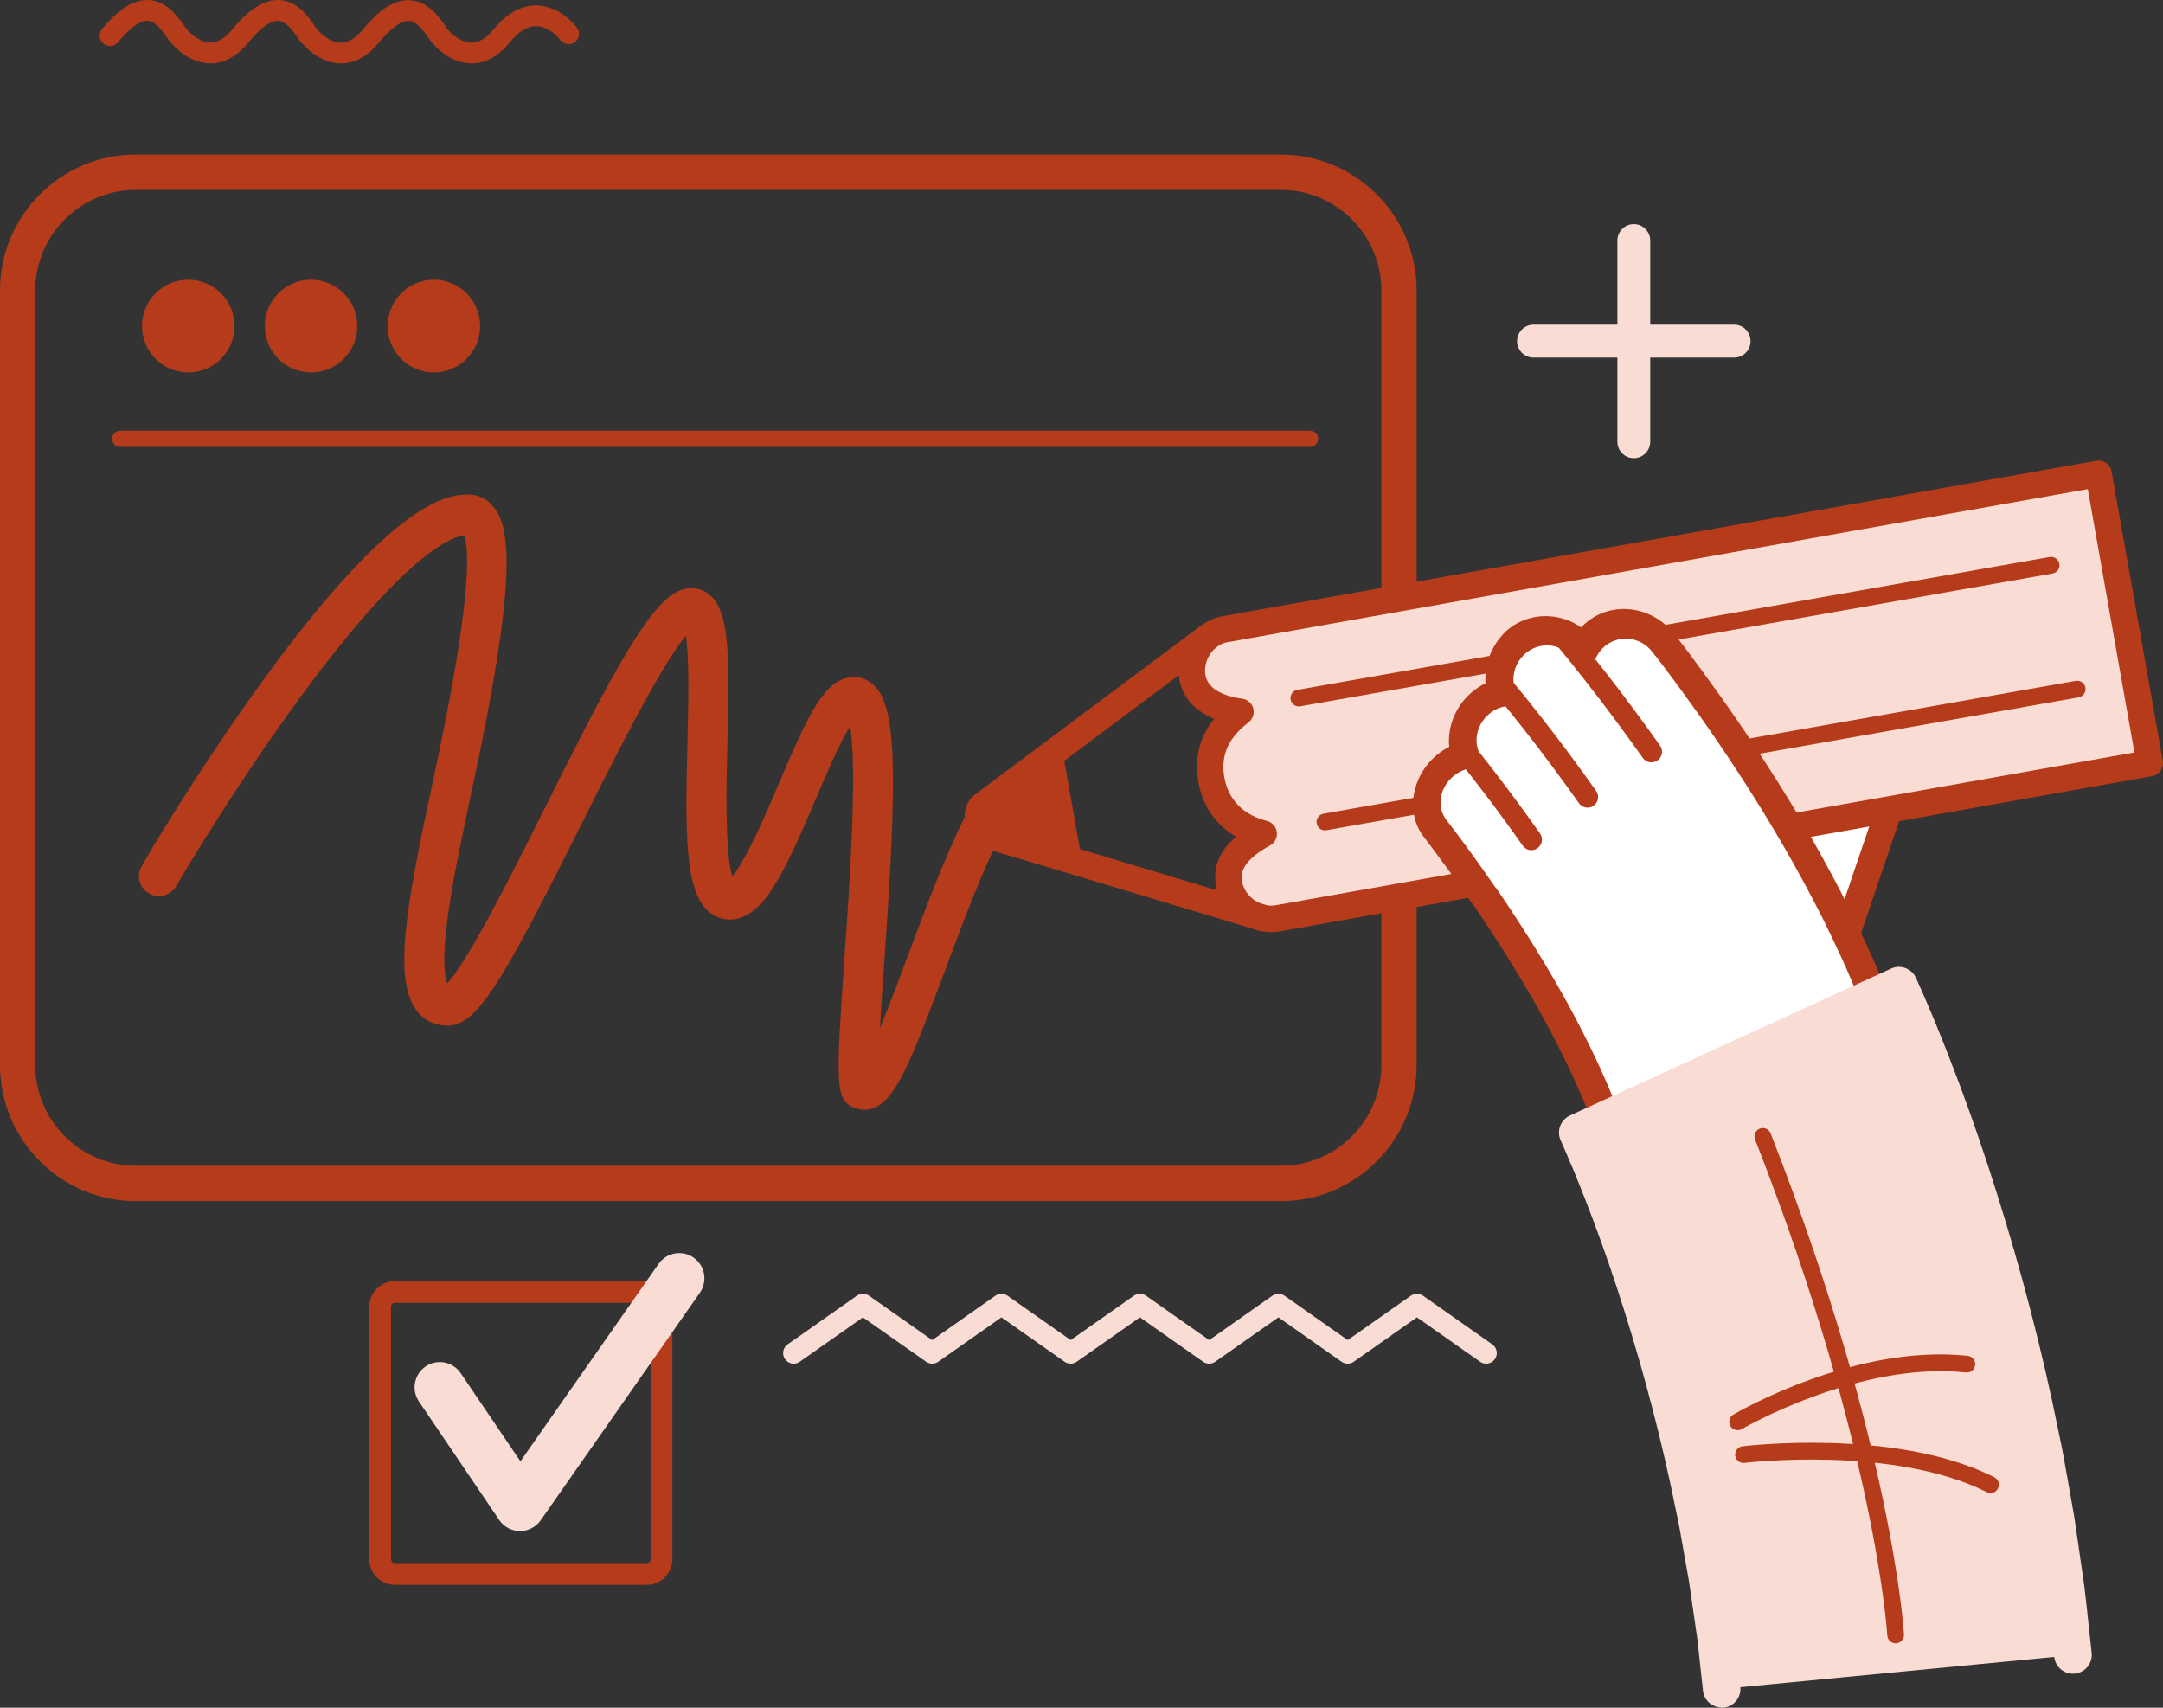 <svg width="114" height="90" viewBox="0 0 114 90" fill="none" xmlns="http://www.w3.org/2000/svg">
<rect x="0" y="0" width="114" height="90" fill="#333333" stroke="none"/>
<path d="M45.549 58.486C45.374 58.486 45.199 58.452 45.034 58.385C44.02 57.967 44.036 57.206 44.514 50.404C44.747 47.064 45.207 40.538 44.8 38.276C44.251 39.165 43.513 40.892 42.984 42.132C41.341 45.989 40.249 48.357 38.571 48.461C38.088 48.488 37.631 48.317 37.275 47.974C36.099 46.838 36.112 43.87 36.232 39.125C36.277 37.313 36.341 34.75 36.152 33.51C34.838 35.05 32.35 40.027 30.632 43.463C26.508 51.713 25.181 53.959 23.688 54.047C23.038 54.084 22.451 53.842 22.039 53.361C20.675 51.766 21.399 47.804 22.754 41.467C22.926 40.653 23.099 39.857 23.253 39.098L23.287 38.928C24.886 31.082 24.703 28.839 24.458 28.2C23.457 28.386 20.914 29.744 15.587 37.076C12.146 41.813 9.456 46.406 9.313 46.651C9.087 47.093 8.569 47.327 8.075 47.181C7.518 47.016 7.199 46.428 7.364 45.869C7.465 45.531 10.505 40.506 13.731 36.041C20.868 26.159 23.699 26.087 24.631 26.063C25.159 26.05 25.645 26.273 25.993 26.691C26.8 27.657 27.281 29.861 25.351 39.351L25.316 39.522C25.159 40.285 24.989 41.089 24.814 41.911C24.323 44.214 23.813 46.595 23.566 48.565C23.301 50.675 23.452 51.519 23.561 51.825C24.631 50.758 27.087 45.842 28.749 42.518C30.074 39.867 31.444 37.124 32.645 35.045C34.519 31.79 35.438 31.088 36.314 31.005C36.837 30.957 37.328 31.178 37.66 31.617C38.462 32.674 38.444 35.058 38.337 39.181C38.284 41.265 38.194 44.967 38.598 46.167C39.309 45.379 40.419 42.776 41.046 41.302C42.498 37.893 43.316 36.096 44.575 35.74C45.032 35.609 45.499 35.692 45.892 35.971C47.302 36.972 47.307 40.661 46.614 50.55C46.532 51.732 46.439 53.041 46.378 54.178C46.864 53.009 47.389 51.596 47.836 50.406C48.799 47.822 49.893 44.895 51.014 42.731C51.019 42.72 51.025 42.71 51.03 42.699C51.062 42.641 51.206 42.456 51.463 42.146C51.93 41.579 52.028 41.462 52.397 41.387C52.968 41.273 53.523 41.643 53.637 42.215C53.706 42.555 53.6 42.891 53.385 43.133C53.308 43.226 52.976 43.628 52.833 43.801C51.786 45.845 50.735 48.661 49.806 51.149C47.952 56.11 47.206 57.888 46.112 58.367C45.926 58.446 45.735 58.486 45.544 58.486H45.549Z" fill="#B53B1A"/>
<path d="M78.65 70.851L74.999 68.285C74.808 68.15 74.55 68.15 74.359 68.285L71.03 70.625L67.7 68.285C67.509 68.15 67.251 68.15 67.06 68.285L63.73 70.625L60.401 68.285C60.209 68.15 59.952 68.15 59.761 68.285L56.431 70.625L53.101 68.285C52.91 68.15 52.652 68.15 52.461 68.285L49.132 70.625L45.802 68.285C45.611 68.15 45.353 68.15 45.162 68.285L41.511 70.851C41.258 71.029 41.197 71.375 41.375 71.628C41.484 71.782 41.657 71.868 41.832 71.868C41.944 71.868 42.053 71.836 42.151 71.766L45.48 69.427L48.81 71.766C49.001 71.902 49.259 71.902 49.45 71.766L52.78 69.427L56.109 71.766C56.301 71.902 56.558 71.902 56.749 71.766L60.079 69.427L63.409 71.766C63.6 71.902 63.858 71.902 64.049 71.766L67.379 69.427L70.708 71.766C70.9 71.902 71.157 71.902 71.348 71.766L74.678 69.427L78.008 71.766C78.26 71.945 78.608 71.883 78.786 71.631C78.964 71.378 78.903 71.029 78.65 70.854V70.851Z" fill="#F9DDD5"/>
<path d="M80.823 17.111H85.244V12.68C85.244 12.201 85.631 11.812 86.109 11.812C86.587 11.812 86.975 12.201 86.975 12.68V17.111H91.396C91.874 17.111 92.262 17.5 92.262 17.979C92.262 18.458 91.874 18.846 91.396 18.846H86.975V23.278C86.975 23.757 86.587 24.145 86.109 24.145C85.631 24.145 85.244 23.757 85.244 23.278V18.846H80.823C80.345 18.846 79.957 18.458 79.957 17.979C79.957 17.5 80.345 17.111 80.823 17.111Z" fill="#F9DDD5"/>
<path d="M34.09 83.524H20.811C20.07 83.524 19.465 82.919 19.465 82.174V68.865C19.465 68.12 20.07 67.516 20.811 67.516H34.09C34.834 67.516 35.436 68.12 35.436 68.865V82.174C35.436 82.919 34.834 83.524 34.09 83.524ZM20.814 68.66C20.702 68.66 20.609 68.751 20.609 68.865V82.174C20.609 82.286 20.702 82.379 20.814 82.379H34.093C34.207 82.379 34.297 82.289 34.297 82.174V68.865C34.297 68.753 34.207 68.66 34.093 68.66H20.814Z" fill="#B53B1A"/>
<path d="M27.41 80.69H27.4C26.964 80.687 26.555 80.469 26.311 80.107L22.081 73.863C21.669 73.257 21.826 72.429 22.434 72.014C23.042 71.601 23.865 71.758 24.28 72.368L27.429 77.014L34.712 66.606C35.134 66.004 35.963 65.858 36.56 66.281C37.16 66.704 37.306 67.532 36.884 68.133L28.496 80.123C28.247 80.477 27.843 80.69 27.41 80.69Z" fill="#F9DDD5"/>
<path d="M15.761 2.083C15.761 2.083 16.6 3.275 17.875 3.337C18.642 3.374 19.354 3.001 19.985 2.229C20.774 1.271 21.271 1.085 21.547 1.098C21.956 1.117 22.327 1.617 22.641 2.086C22.649 2.096 23.477 3.278 24.754 3.339C25.522 3.377 26.233 3.004 26.865 2.232C27.338 1.655 27.813 1.367 28.273 1.378C28.984 1.391 29.526 2.094 29.537 2.11C29.717 2.352 30.057 2.4 30.299 2.221C30.54 2.043 30.591 1.7 30.41 1.458C30.375 1.41 29.552 0.319 28.304 0.287C27.489 0.265 26.722 0.689 26.021 1.54C25.625 2.022 25.222 2.261 24.823 2.251C24.229 2.235 23.684 1.671 23.538 1.471C23.18 0.939 22.582 0.058 21.595 0.01C20.817 -0.027 20.012 0.473 19.138 1.54C18.743 2.022 18.339 2.261 17.941 2.251C17.349 2.235 16.804 1.671 16.656 1.471C16.302 0.933 15.702 0.05 14.717 0.002C13.939 -0.035 13.135 0.465 12.261 1.532C11.866 2.014 11.462 2.253 11.064 2.243C10.469 2.227 9.927 1.663 9.779 1.463C9.42 0.933 8.823 0.05 7.835 0.002C7.057 -0.035 6.252 0.465 5.379 1.532C5.294 1.633 5.254 1.756 5.254 1.878C5.254 2.035 5.323 2.192 5.453 2.301C5.687 2.493 6.029 2.458 6.22 2.227C7.006 1.269 7.506 1.082 7.782 1.096C8.191 1.114 8.562 1.615 8.876 2.083C8.884 2.094 9.712 3.275 10.989 3.337C11.757 3.374 12.468 3.001 13.1 2.229C13.886 1.271 14.385 1.085 14.662 1.098C15.07 1.117 15.442 1.617 15.755 2.086L15.761 2.083Z" fill="#B53B1A"/>
<path d="M12.36 17.185C12.36 18.535 11.268 19.628 9.922 19.628C8.576 19.628 7.484 18.535 7.484 17.185C7.484 15.836 8.576 14.742 9.922 14.742C11.268 14.742 12.36 15.836 12.36 17.185Z" fill="#B53B1A"/>
<path d="M18.832 17.185C18.832 18.535 17.741 19.628 16.395 19.628C15.048 19.628 13.957 18.535 13.957 17.185C13.957 15.836 15.048 14.742 16.395 14.742C17.741 14.742 18.832 15.836 18.832 17.185Z" fill="#B53B1A"/>
<path d="M25.305 17.185C25.305 18.535 24.213 19.628 22.867 19.628C21.521 19.628 20.43 18.535 20.43 17.185C20.43 15.836 21.521 14.742 22.867 14.742C24.213 14.742 25.305 15.836 25.305 17.185Z" fill="#B53B1A"/>
<path d="M67.508 63.298H7.156C3.21 63.298 0 60.081 0 56.126V15.317C0 11.362 3.21 8.145 7.156 8.145H67.508C71.454 8.145 74.664 11.362 74.664 15.317V56.129C74.664 60.083 71.454 63.301 67.508 63.301V63.298ZM7.156 10.008C4.235 10.008 1.859 12.389 1.859 15.317V56.129C1.859 59.056 4.235 61.438 7.156 61.438H67.508C70.429 61.438 72.805 59.056 72.805 56.129V15.317C72.805 12.389 70.429 10.008 67.508 10.008H7.156Z" fill="#B53B1A"/>
<path d="M69.05 23.551H6.335C6.101 23.551 5.91 23.359 5.91 23.125C5.91 22.891 6.099 22.699 6.335 22.699H69.05C69.284 22.699 69.475 22.891 69.475 23.125C69.475 23.359 69.286 23.551 69.05 23.551Z" fill="#B53B1A"/>
<path d="M99.156 36.757C100.348 37.164 100.985 38.462 100.579 39.66L96.609 51.349L92.289 49.877L96.259 38.188C96.665 36.993 97.961 36.352 99.156 36.759V36.757Z" fill="white"/>
<path d="M91.666 50.182C91.584 50.014 91.571 49.822 91.632 49.647L95.601 37.958C95.859 37.202 96.393 36.593 97.107 36.241C97.821 35.89 98.628 35.837 99.382 36.095C99.619 36.175 99.842 36.284 100.049 36.42C101.191 37.165 101.682 38.589 101.244 39.885L97.274 51.574C97.149 51.938 96.754 52.135 96.39 52.01L92.07 50.536C92.014 50.517 91.964 50.49 91.913 50.461C91.81 50.392 91.725 50.299 91.669 50.184L91.666 50.182ZM99.921 39.432C100.155 38.743 99.895 37.985 99.287 37.588C99.178 37.516 99.059 37.458 98.931 37.415C98.53 37.279 98.1 37.306 97.72 37.492C97.341 37.681 97.056 38.003 96.921 38.405L93.174 49.434L96.175 50.456L99.919 39.43L99.921 39.432Z" fill="#B53B1A"/>
<path d="M62.847 35.701C63.06 36.89 64.297 37.377 65.38 37.51C64.424 38.242 63.538 39.355 63.843 41.085C64.156 42.857 65.484 43.666 66.602 43.938C65.574 44.496 64.555 45.335 64.77 46.556C64.985 47.778 66.214 48.595 67.348 48.393C78.837 46.349 113.3 40.217 113.3 40.217L110.6 24.965C110.6 24.965 76.057 31.11 64.544 33.159C63.458 33.353 62.638 34.53 62.845 35.698L62.847 35.701Z" fill="#F9DDD5"/>
<path d="M64.086 46.678C63.916 45.715 64.269 44.847 65.14 44.094C64.067 43.463 63.38 42.457 63.159 41.209C62.936 39.956 63.218 38.84 63.993 37.882C63.773 37.795 63.55 37.683 63.342 37.547C62.697 37.127 62.288 36.53 62.163 35.825C62.033 35.096 62.206 34.311 62.636 33.675C63.066 33.039 63.719 32.6 64.426 32.474C75.939 30.425 110.482 24.28 110.482 24.28C110.665 24.248 110.848 24.288 111.002 24.395C111.153 24.501 111.257 24.663 111.289 24.844L113.989 40.097C114.056 40.477 113.803 40.839 113.424 40.906C113.424 40.906 78.958 47.037 67.471 49.081C66.768 49.206 66.03 49.049 65.398 48.637C64.702 48.184 64.224 47.471 64.083 46.678H64.086ZM110.038 25.776C105.129 26.649 75.222 31.971 64.667 33.85C64.33 33.909 64.009 34.133 63.788 34.46C63.56 34.798 63.467 35.205 63.534 35.58C63.592 35.905 63.775 36.166 64.099 36.376C64.436 36.594 64.92 36.751 65.464 36.821C65.746 36.855 65.979 37.057 66.053 37.331C66.128 37.606 66.03 37.898 65.804 38.071C64.731 38.891 64.325 39.812 64.529 40.967C64.673 41.771 65.076 42.396 65.73 42.822C66.032 43.019 66.391 43.173 66.765 43.264C66.988 43.317 67.171 43.479 67.254 43.692C67.381 44.02 67.243 44.392 66.935 44.56C65.284 45.457 65.414 46.196 65.456 46.439C65.53 46.851 65.785 47.226 66.157 47.469C66.486 47.684 66.877 47.772 67.227 47.708C77.758 45.834 107.59 40.528 112.494 39.655L110.036 25.779L110.038 25.776Z" fill="#B53B1A"/>
<path d="M69.587 43.69C69.678 43.749 69.789 43.775 69.903 43.754L109.552 36.752C109.791 36.709 109.953 36.481 109.91 36.241C109.868 36.002 109.64 35.839 109.401 35.882L69.752 42.884C69.513 42.926 69.351 43.155 69.394 43.395C69.415 43.52 69.489 43.624 69.587 43.688V43.69Z" fill="#B53B1A"/>
<path d="M68.216 37.16C68.307 37.218 68.418 37.245 68.532 37.223L108.181 30.224C108.42 30.181 108.579 29.953 108.537 29.713C108.494 29.474 108.266 29.314 108.027 29.354L68.378 36.356C68.139 36.398 67.98 36.627 68.022 36.867C68.044 36.992 68.118 37.096 68.216 37.16Z" fill="#B53B1A"/>
<path d="M51.573 44.567C51.674 44.634 51.788 44.684 51.913 44.719C52.308 44.823 62.475 47.878 66.358 49.046C66.727 49.158 67.114 48.948 67.226 48.578C67.337 48.208 67.127 47.819 66.758 47.708C66.204 47.54 53.49 43.713 52.33 43.383C52.263 43.29 52.215 43.074 52.242 42.978C53.044 42.372 64.082 34.124 64.196 34.039C64.504 33.807 64.568 33.371 64.34 33.062C64.109 32.754 63.673 32.69 63.365 32.919C62.895 33.27 51.857 41.515 51.368 41.887C50.936 42.22 50.755 42.803 50.885 43.447C50.968 43.851 51.188 44.312 51.573 44.565V44.567Z" fill="#B53B1A"/>
<path d="M51.724 42.457C51.232 42.832 51.532 43.929 52.021 44.054C52.204 44.102 54.384 44.719 57.045 45.475L55.962 39.367C53.736 40.985 51.907 42.319 51.724 42.457Z" fill="#B53B1A"/>
<path d="M98.972 55.291C99.158 55.228 99.306 55.079 99.386 54.871C99.426 54.77 99.444 54.655 99.444 54.541C99.444 54.427 99.421 54.312 99.381 54.2C99.381 54.2 99.245 53.836 99.011 53.2C98.887 52.888 98.735 52.51 98.563 52.077C98.388 51.645 98.178 51.172 97.952 50.65C97.487 49.626 96.935 48.438 96.295 47.222C95.658 46.001 94.954 44.729 94.219 43.491C92.748 41.016 91.171 38.663 89.938 36.944C89.325 36.082 88.799 35.377 88.433 34.884C88.061 34.395 87.849 34.112 87.849 34.112C87.822 34.078 87.796 34.049 87.766 34.019L87.668 33.892C87.23 33.322 86.606 32.981 85.958 32.896C85.313 32.811 84.647 32.981 84.113 33.415C83.837 33.641 83.619 33.916 83.468 34.219L83.425 34.168C82.995 33.636 82.379 33.309 81.702 33.253C81.043 33.197 80.406 33.41 79.907 33.841C79.115 34.53 78.85 35.595 79.126 36.508C78.736 36.59 78.359 36.769 78.032 37.04C77.18 37.756 76.89 38.882 77.222 39.81C76.859 39.898 76.508 40.069 76.195 40.321C75.661 40.755 75.334 41.343 75.234 41.942C75.133 42.541 75.252 43.15 75.624 43.638C75.624 43.638 75.791 43.858 76.043 44.191C76.293 44.524 76.625 44.968 76.949 45.418C77.273 45.868 77.594 46.317 77.83 46.658C77.95 46.828 78.048 46.969 78.117 47.068C78.183 47.166 78.223 47.225 78.223 47.225C78.247 47.262 78.276 47.294 78.306 47.323C78.306 47.323 78.433 47.51 78.653 47.837C78.762 48.002 78.895 48.199 79.046 48.428C79.198 48.657 79.368 48.915 79.548 49.197C80.276 50.328 81.208 51.845 82.039 53.375C82.873 54.906 83.608 56.438 84.089 57.578C84.216 57.862 84.317 58.123 84.407 58.352C84.498 58.584 84.585 58.783 84.641 58.948C84.763 59.276 84.83 59.465 84.83 59.465C84.859 59.544 84.907 59.611 84.968 59.667C85.026 59.723 85.098 59.765 85.177 59.794C85.34 59.853 85.536 59.858 85.73 59.794L98.972 55.294V55.291Z" fill="white"/>
<path d="M76.37 39.364C76.152 39.476 75.942 39.612 75.746 39.774C75.058 40.341 74.641 41.11 74.514 41.89C74.389 42.667 74.546 43.46 75.031 44.093C75.031 44.093 75.199 44.312 75.448 44.642C75.695 44.972 76.022 45.413 76.346 45.858C76.667 46.302 76.986 46.749 77.219 47.087C77.336 47.255 77.434 47.396 77.504 47.495C77.57 47.593 77.61 47.649 77.61 47.649C77.644 47.7 77.681 47.748 77.721 47.79C77.721 47.79 77.846 47.974 78.066 48.296C78.279 48.62 78.592 49.081 78.948 49.64C79.662 50.752 80.584 52.251 81.399 53.757C82.219 55.261 82.936 56.764 83.406 57.879C83.531 58.159 83.629 58.412 83.719 58.638C83.807 58.861 83.892 59.058 83.948 59.218C84.065 59.537 84.134 59.721 84.134 59.721C84.163 59.798 84.2 59.87 84.245 59.937C84.288 60.003 84.338 60.062 84.397 60.115C84.511 60.224 84.654 60.306 84.816 60.365C85.137 60.482 85.536 60.498 85.929 60.373L99.258 56.141C99.635 56.022 99.935 55.729 100.092 55.314C100.172 55.106 100.209 54.88 100.209 54.646C100.209 54.529 100.198 54.409 100.177 54.292C100.156 54.177 100.124 54.06 100.081 53.949C100.081 53.949 99.946 53.579 99.707 52.932C99.579 52.615 99.428 52.232 99.25 51.793C99.072 51.356 98.86 50.877 98.632 50.348C98.159 49.31 97.601 48.107 96.956 46.88C96.314 45.645 95.602 44.362 94.861 43.111C93.377 40.615 91.786 38.244 90.546 36.514C89.928 35.646 89.399 34.936 89.03 34.438C88.656 33.943 88.441 33.661 88.441 33.661C88.406 33.613 88.366 33.568 88.326 33.525L88.26 33.44C87.681 32.687 86.858 32.237 86.014 32.123C85.169 32.008 84.301 32.232 83.613 32.801C83.512 32.884 83.419 32.972 83.332 33.065C82.859 32.732 82.31 32.53 81.723 32.482C80.862 32.41 80.031 32.687 79.394 33.248C78.6 33.991 78.228 35.021 78.292 36.011C78.035 36.133 77.79 36.293 77.567 36.485C76.683 37.243 76.279 38.342 76.38 39.37L76.37 39.364ZM80.87 37.773C80.87 37.773 80.687 37.539 80.501 37.307C80.315 37.075 80.13 36.844 80.13 36.844C79.553 36.131 79.673 35.058 80.408 34.43C81.144 33.802 82.246 33.893 82.849 34.638C82.849 34.638 83.22 35.098 83.584 35.559C83.951 36.022 84.306 36.49 84.306 36.49C83.73 35.737 83.855 34.646 84.609 34.036C85.361 33.429 86.476 33.565 87.076 34.348L87.248 34.571L87.256 34.566C87.256 34.566 87.469 34.845 87.838 35.332C88.204 35.822 88.725 36.522 89.335 37.379C90.559 39.085 92.126 41.419 93.581 43.873C94.309 45.099 95.007 46.358 95.636 47.567C96.268 48.77 96.815 49.943 97.275 50.955C97.495 51.471 97.702 51.937 97.877 52.362C98.047 52.788 98.199 53.161 98.321 53.469C98.552 54.097 98.685 54.454 98.685 54.454L85.533 59.21C85.533 59.21 85.461 59.016 85.337 58.678C85.278 58.507 85.188 58.3 85.095 58.063C84.999 57.826 84.896 57.557 84.766 57.264C84.269 56.091 83.515 54.518 82.66 52.953C81.805 51.388 80.855 49.839 80.108 48.687C79.925 48.4 79.75 48.136 79.596 47.902C79.442 47.668 79.309 47.465 79.192 47.3C78.967 46.968 78.837 46.779 78.837 46.779V46.8C78.837 46.8 78.797 46.744 78.728 46.643C78.659 46.542 78.558 46.401 78.438 46.228C78.202 45.885 77.875 45.429 77.549 44.977C77.222 44.525 76.888 44.075 76.635 43.74C76.38 43.404 76.213 43.183 76.213 43.183C75.698 42.507 75.881 41.48 76.635 40.876C77.36 40.296 78.361 40.344 78.921 40.974V40.966C78.921 40.966 78.728 40.716 78.534 40.469C78.34 40.221 78.146 39.974 78.146 39.974C77.602 39.279 77.753 38.231 78.499 37.613C79.235 37.006 80.294 37.075 80.87 37.776V37.773Z" fill="#B53B1A"/>
<path d="M86.735 40.087C86.921 40.209 87.17 40.209 87.364 40.074C87.614 39.893 87.672 39.544 87.492 39.294L86.798 38.325C86.419 37.804 85.84 37.013 85.224 36.209C84.706 35.533 84.114 34.778 83.596 34.136C83.15 33.583 82.837 33.208 82.834 33.205C82.635 32.968 82.284 32.936 82.048 33.133C81.812 33.33 81.78 33.684 81.976 33.921C81.976 33.923 82.287 34.293 82.728 34.839C83.238 35.472 83.825 36.22 84.337 36.888C84.945 37.684 85.519 38.464 85.89 38.977L86.583 39.943C86.626 40.002 86.676 40.05 86.732 40.087H86.735Z" fill="#B53B1A"/>
<path d="M83.366 42.474C83.552 42.596 83.804 42.599 83.995 42.461C84.245 42.282 84.303 41.931 84.122 41.681L83.464 40.76C82.925 40.017 82.42 39.342 81.966 38.745C81.475 38.104 80.912 37.386 80.421 36.773L79.701 35.892C79.507 35.653 79.154 35.618 78.915 35.815C78.676 36.01 78.642 36.364 78.838 36.603L79.555 37.479C80.039 38.077 80.596 38.788 81.082 39.424C81.531 40.01 82.03 40.68 82.561 41.412L83.217 42.33C83.26 42.389 83.31 42.437 83.366 42.474Z" fill="#B53B1A"/>
<path d="M80.407 44.715C80.593 44.834 80.84 44.837 81.031 44.704C81.283 44.526 81.344 44.177 81.166 43.924C81.158 43.913 80.348 42.761 79.512 41.649C79.1 41.1 78.673 40.541 78.336 40.113L77.791 39.426C77.6 39.184 77.25 39.144 77.008 39.336C76.766 39.528 76.727 39.879 76.918 40.121L77.459 40.805C77.791 41.225 78.216 41.779 78.622 42.319C79.448 43.418 80.247 44.555 80.255 44.566C80.298 44.624 80.348 44.675 80.407 44.712V44.715Z" fill="#B53B1A"/>
<path d="M100.078 51.961C100.078 51.961 100.094 51.998 100.129 52.07C100.161 52.139 100.206 52.24 100.264 52.373C100.32 52.504 100.392 52.663 100.477 52.852C100.562 53.044 100.652 53.254 100.75 53.494C100.851 53.731 100.96 53.994 101.082 54.279C101.196 54.564 101.321 54.87 101.454 55.197C101.725 55.855 101.998 56.589 102.306 57.393C103.517 60.605 104.919 64.908 106.055 69.3C106.626 71.493 107.133 73.704 107.55 75.796C107.779 76.837 107.941 77.856 108.116 78.819C108.201 79.301 108.283 79.769 108.363 80.225C108.435 80.68 108.496 81.124 108.557 81.547C108.679 82.396 108.79 83.173 108.889 83.862C108.974 84.555 109.032 85.161 109.09 85.659C109.199 86.657 109.26 87.227 109.26 87.227L90.742 89.012C90.742 89.012 90.692 88.541 90.602 87.719C90.554 87.306 90.506 86.806 90.437 86.234C90.355 85.659 90.262 85.012 90.158 84.307C90.108 83.953 90.057 83.586 89.999 83.205C89.933 82.825 89.861 82.433 89.789 82.029C89.643 81.222 89.51 80.368 89.314 79.49C88.961 77.731 88.536 75.86 88.05 74.002C87.089 70.287 85.894 66.62 84.89 63.958C84.635 63.298 84.409 62.684 84.192 62.162C84.086 61.898 83.987 61.651 83.894 61.422C83.799 61.201 83.714 60.996 83.637 60.813C83.56 60.626 83.491 60.461 83.43 60.328C83.369 60.193 83.318 60.075 83.278 59.982C83.236 59.886 83.204 59.815 83.186 59.775C83.164 59.732 83.156 59.708 83.156 59.708L100.078 51.966V51.961Z" fill="#F9DDD5"/>
<path d="M90.697 90.003C90.745 90.003 90.796 90.003 90.846 89.998C91.39 89.939 91.783 89.447 91.722 88.901L91.581 87.605C91.566 87.454 91.547 87.294 91.528 87.121C91.496 86.82 91.459 86.48 91.417 86.107C91.417 86.099 91.417 86.091 91.414 86.083L91.135 84.156C91.117 84.026 91.098 83.898 91.08 83.765C91.048 83.531 91.013 83.289 90.976 83.044C90.976 83.036 90.976 83.03 90.973 83.022L90.764 81.846C90.721 81.615 90.681 81.38 90.641 81.146C90.535 80.545 90.429 79.922 90.283 79.275C89.911 77.415 89.481 75.555 89.008 73.742C88.127 70.33 86.961 66.631 85.817 63.597C85.737 63.392 85.663 63.198 85.591 63.012C85.424 62.57 85.264 62.152 85.108 61.777L84.81 61.042C84.81 61.042 84.808 61.032 84.805 61.026L84.548 60.417C84.516 60.34 84.484 60.265 84.455 60.196L99.576 53.276C99.656 53.458 99.741 53.654 99.831 53.875L100.161 54.655L100.53 55.565C100.729 56.05 100.933 56.585 101.148 57.151C101.223 57.346 101.297 57.543 101.377 57.745C102.715 61.292 104.069 65.593 105.091 69.543C105.644 71.656 106.143 73.822 106.576 75.983C106.576 75.989 106.576 75.994 106.578 76.002C106.743 76.75 106.873 77.498 107.001 78.221C107.046 78.48 107.091 78.738 107.136 78.988L107.38 80.377C107.425 80.672 107.468 80.96 107.508 81.242C107.529 81.391 107.55 81.537 107.572 81.681L107.901 83.981C107.957 84.436 108.002 84.859 108.042 85.231C108.06 85.418 108.081 85.593 108.097 85.758L108.267 87.32C108.326 87.866 108.814 88.26 109.361 88.201C109.906 88.143 110.299 87.653 110.24 87.108L110.07 85.54C110.052 85.375 110.033 85.202 110.014 85.018C109.972 84.635 109.927 84.204 109.868 83.73C109.868 83.722 109.868 83.717 109.868 83.709L109.536 81.394C109.515 81.247 109.494 81.104 109.473 80.96C109.43 80.667 109.388 80.366 109.34 80.06C109.34 80.055 109.34 80.047 109.34 80.042L109.093 78.636C109.045 78.384 109.003 78.131 108.958 77.875C108.827 77.133 108.695 76.369 108.522 75.581C108.081 73.386 107.574 71.185 107.014 69.04C105.973 65.026 104.595 60.648 103.233 57.034C103.153 56.827 103.079 56.63 103.004 56.438C102.784 55.861 102.577 55.315 102.37 54.809L102.001 53.897C102.001 53.897 101.998 53.886 101.995 53.883L101.664 53.096C101.563 52.853 101.47 52.638 101.382 52.438L100.981 51.536C100.753 51.038 100.166 50.82 99.669 51.046L82.745 58.788C82.506 58.897 82.32 59.1 82.227 59.344C82.134 59.592 82.144 59.866 82.256 60.105L82.285 60.172C82.285 60.172 82.288 60.18 82.291 60.183C82.306 60.217 82.333 60.281 82.37 60.364L82.524 60.712C82.58 60.84 82.646 60.992 82.723 61.181L82.978 61.785L83.273 62.517C83.273 62.517 83.273 62.522 83.276 62.525C83.422 62.876 83.576 63.283 83.74 63.712C83.815 63.903 83.886 64.098 83.966 64.3C85.084 67.265 86.226 70.889 87.091 74.235C87.556 76.015 87.978 77.843 88.342 79.666C88.342 79.674 88.345 79.68 88.347 79.688C88.483 80.292 88.586 80.893 88.687 81.476C88.73 81.716 88.769 81.955 88.812 82.187L89.019 83.347C89.056 83.579 89.088 83.808 89.12 84.031C89.139 84.167 89.157 84.3 89.176 84.43L89.452 86.344C89.494 86.698 89.529 87.028 89.561 87.318C89.579 87.493 89.598 87.659 89.614 87.81L89.755 89.101C89.808 89.596 90.217 89.966 90.697 89.984V90.003Z" fill="#F9DDD5"/>
<path d="M99.891 86.604C99.907 86.604 99.92 86.604 99.936 86.604C100.178 86.588 100.364 86.38 100.35 86.138C100.345 86.034 100.191 83.57 99.246 79.061C98.377 74.915 96.644 68.195 93.319 59.729C93.229 59.503 92.974 59.391 92.748 59.479C92.522 59.567 92.411 59.825 92.499 60.051C95.799 68.461 97.52 75.128 98.383 79.242C99.315 83.684 99.469 86.165 99.469 86.189C99.482 86.417 99.665 86.596 99.891 86.604Z" fill="#B53B1A"/>
<path d="M104.891 78.687C105.058 78.695 105.223 78.605 105.302 78.445C105.411 78.227 105.324 77.96 105.106 77.851C102.934 76.758 100.037 76.151 96.5 76.05C93.879 75.975 91.917 76.212 91.835 76.223C91.593 76.252 91.423 76.473 91.453 76.715C91.482 76.957 91.702 77.127 91.944 77.098C92.023 77.088 99.795 76.161 104.713 78.639C104.771 78.668 104.832 78.684 104.894 78.687H104.891Z" fill="#B53B1A"/>
<path d="M91.565 75.373C91.647 75.375 91.729 75.357 91.804 75.314C91.865 75.279 97.99 71.727 103.614 72.333C103.856 72.36 104.074 72.184 104.1 71.942C104.127 71.7 103.952 71.482 103.71 71.455C97.789 70.816 91.618 74.399 91.358 74.55C91.148 74.673 91.079 74.944 91.201 75.154C91.278 75.287 91.419 75.367 91.565 75.373Z" fill="#B53B1A"/>
</svg>
